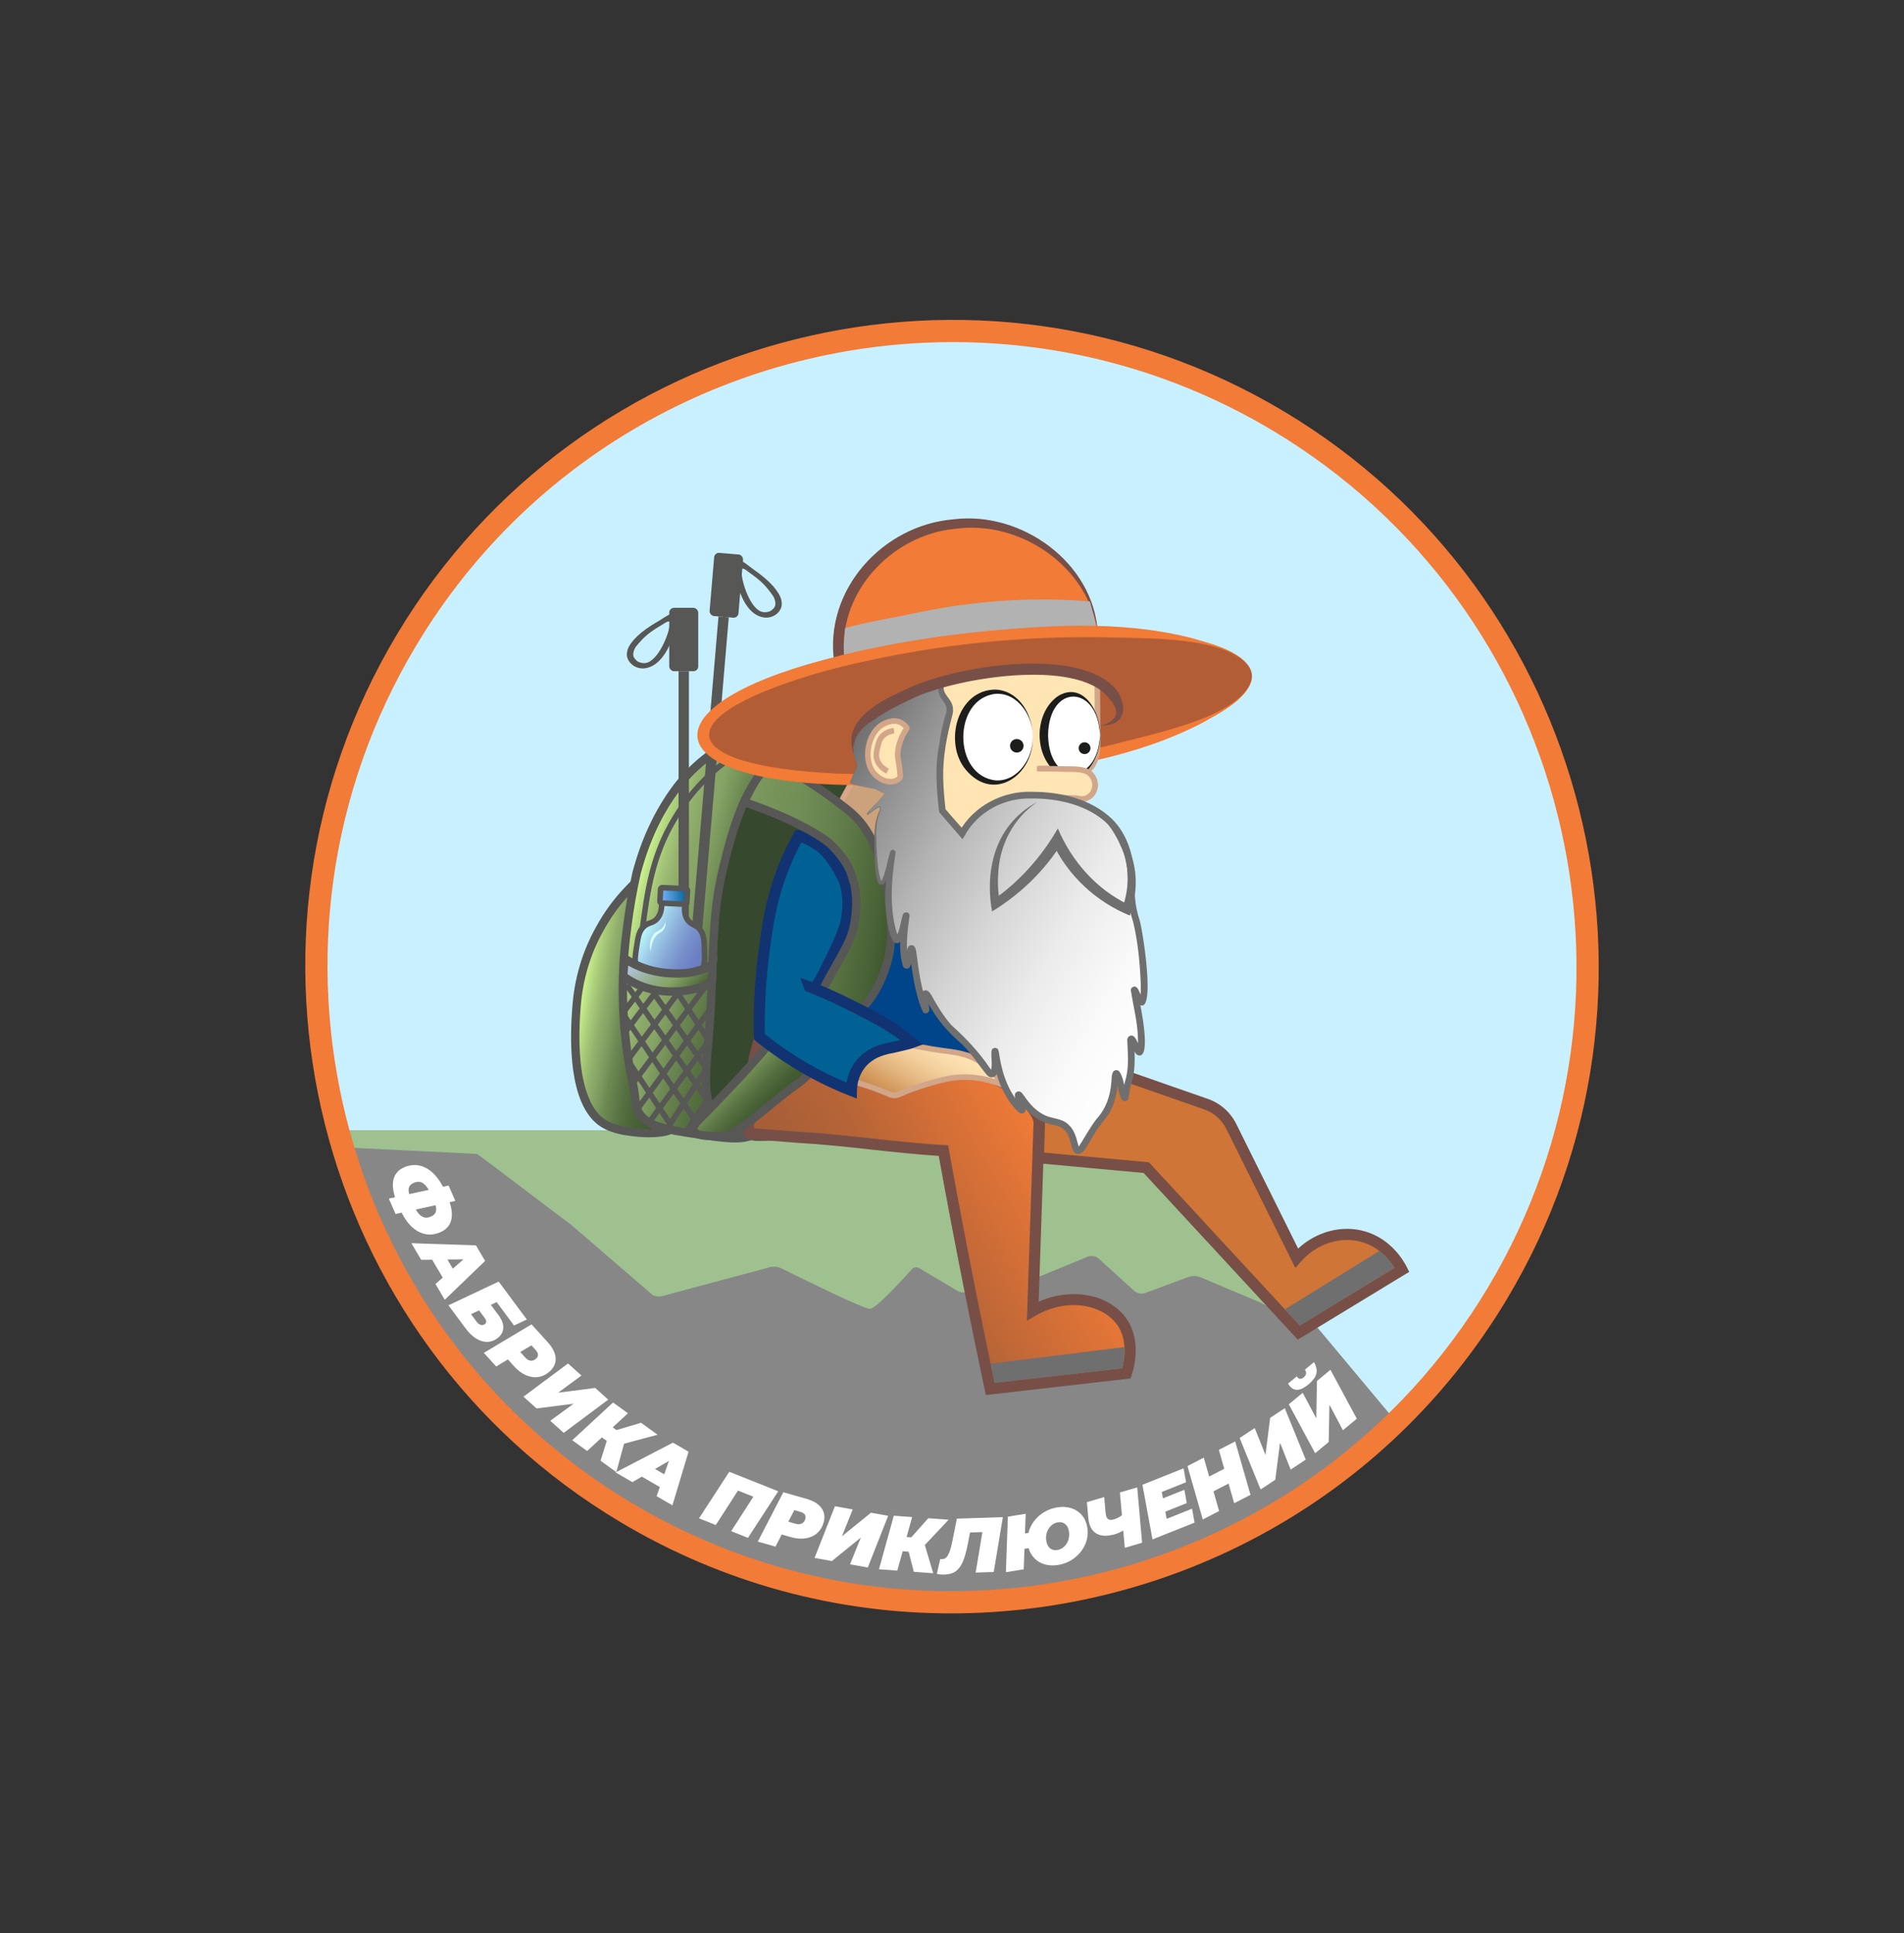 <?xml version="1.0" encoding="UTF-8"?> <svg xmlns="http://www.w3.org/2000/svg" xmlns:xlink="http://www.w3.org/1999/xlink" id="_Слой_1" data-name="Слой 1" viewBox="0 0 342.489 347.745"><rect x="0" y="0" width="342.489" height="347.745" fill="#333333" stroke="none"/><defs><style> .cls-1 { fill: url(#_Безымянный_градиент_7); } .cls-2 { fill: #00448a; } .cls-3 { fill: #fff; } .cls-4 { fill: #006294; } .cls-5 { fill: #b35d37; } .cls-6 { fill: url(#_Безымянный_градиент_9); } .cls-7 { fill: #575756; } .cls-8 { fill: #b2b2b2; } .cls-9 { fill: #36482e; } .cls-10 { fill: url(#_Безымянный_градиент_6); } .cls-11 { fill: #d7ffff; } .cls-12 { fill: #d1a689; } .cls-13 { fill: url(#_Безымянный_градиент_8); } .cls-14 { fill: #774f47; } .cls-15 { fill: #123371; } .cls-16 { fill: #ffe4b4; } .cls-17 { fill: url(#_Безымянный_градиент_277); } .cls-18 { fill: url(#_Безымянный_градиент_10); } .cls-19 { fill: url(#_Безымянный_градиент_122); } .cls-20 { fill: #9b5b57; } .cls-21 { fill: #f17b37; } .cls-22 { fill: url(#_Безымянный_градиент_289); } .cls-23 { fill: #706f6f; } .cls-24 { fill: #878787; } .cls-25 { fill: url(#_Безымянный_градиент_4); } .cls-26 { fill: #cba27b; } .cls-27 { fill: url(#_Безымянный_градиент_111); } .cls-28 { fill: #94b371; opacity: .78; } .cls-29 { fill: #c9f0ff; } .cls-30 { fill: url(#_Безымянный_градиент_3); } .cls-31 { fill: url(#_Безымянный_градиент_11); } .cls-32 { fill: #d8a689; } .cls-33 { fill: #cf7537; } .cls-34 { fill: #1d1d1b; } </style><linearGradient id="_Безымянный_градиент_11" data-name="Безымянный градиент 11" x1="103.7" y1="180.09" x2="125.073" y2="183.858" gradientUnits="userSpaceOnUse"><stop offset="0" stop-color="#d7ff94"></stop><stop offset=".003" stop-color="#d5fd93"></stop><stop offset=".128" stop-color="#aacd7a"></stop><stop offset=".224" stop-color="#90af6b"></stop><stop offset=".278" stop-color="#86a466"></stop><stop offset=".385" stop-color="#6d8953"></stop><stop offset=".51" stop-color="#587242"></stop><stop offset=".646" stop-color="#496237"></stop><stop offset=".797" stop-color="#405930"></stop><stop offset=".996" stop-color="#3e562e"></stop></linearGradient><linearGradient id="_Безымянный_градиент_10" data-name="Безымянный градиент 10" x1="113.434" y1="161.035" x2="150.396" y2="170.939" gradientUnits="userSpaceOnUse"><stop offset="0" stop-color="#d7ff94"></stop><stop offset=".046" stop-color="#bee386"></stop><stop offset=".103" stop-color="#a5c778"></stop><stop offset=".161" stop-color="#94b36e"></stop><stop offset=".219" stop-color="#89a767"></stop><stop offset=".278" stop-color="#86a466"></stop><stop offset=".385" stop-color="#6d8953"></stop><stop offset=".51" stop-color="#587242"></stop><stop offset=".646" stop-color="#496237"></stop><stop offset=".797" stop-color="#405930"></stop><stop offset=".996" stop-color="#3e562e"></stop></linearGradient><linearGradient id="_Безымянный_градиент_9" data-name="Безымянный градиент 9" x1="109.855" y1="171.454" x2="121.107" y2="177.95" gradientTransform="translate(-2.03 .441) rotate(-2.649)" gradientUnits="userSpaceOnUse"><stop offset="0" stop-color="#bfffff"></stop><stop offset=".036" stop-color="#b9f7fb"></stop><stop offset=".256" stop-color="#9dcae6"></stop><stop offset=".469" stop-color="#86a8d6"></stop><stop offset=".669" stop-color="#768fca"></stop><stop offset=".851" stop-color="#6c80c3"></stop><stop offset="1" stop-color="#697bc1"></stop></linearGradient><linearGradient id="_Безымянный_градиент_7" data-name="Безымянный градиент 7" x1="135.814" y1="168.475" x2="141.793" y2="168.475" gradientTransform="translate(-7.651 6.814) rotate(-6.604) scale(.836 .998) skewX(-2.378)" gradientUnits="userSpaceOnUse"><stop offset="0" stop-color="#7fb6ff"></stop><stop offset="1" stop-color="#006294"></stop></linearGradient><linearGradient id="_Безымянный_градиент_6" data-name="Безымянный градиент 6" x1="115.181" y1="169.561" x2="125.196" y2="179.576" gradientUnits="userSpaceOnUse"><stop offset="0" stop-color="#bfccff"></stop><stop offset=".055" stop-color="#b9c7ef"></stop><stop offset=".328" stop-color="#9db4a5"></stop><stop offset=".524" stop-color="#8ca877"></stop><stop offset=".622" stop-color="#86a466"></stop><stop offset=".781" stop-color="#6a8550"></stop><stop offset="1" stop-color="#3e562e"></stop></linearGradient><linearGradient id="_Безымянный_градиент_289" data-name="Безымянный градиент 289" x1="149.144" y1="228.567" x2="189.325" y2="205.369" gradientUnits="userSpaceOnUse"><stop offset="0" stop-color="#a35d37"></stop><stop offset=".349" stop-color="#b56437"></stop><stop offset=".615" stop-color="#cf6d37"></stop><stop offset="1" stop-color="#f17b37"></stop></linearGradient><linearGradient id="_Безымянный_градиент_122" data-name="Безымянный градиент 122" x1="170.767" y1="187.762" x2="163.606" y2="200.167" gradientUnits="userSpaceOnUse"><stop offset="0" stop-color="#ffe4b4"></stop><stop offset=".157" stop-color="#fbdead"></stop><stop offset=".378" stop-color="#f2ce9b"></stop><stop offset=".637" stop-color="#e2b47d"></stop><stop offset=".922" stop-color="#cd9053"></stop><stop offset="1" stop-color="#c78547"></stop></linearGradient><linearGradient id="_Безымянный_градиент_277" data-name="Безымянный градиент 277" x1="127.381" y1="191.025" x2="134.888" y2="198.532" gradientTransform="translate(.104 -.779) scale(1.027 1.011)" gradientUnits="userSpaceOnUse"><stop offset="0" stop-color="#93b270"></stop><stop offset=".291" stop-color="#708c54"></stop><stop offset=".576" stop-color="#546e3f"></stop><stop offset=".82" stop-color="#435c32"></stop><stop offset=".996" stop-color="#3e562e"></stop></linearGradient><linearGradient id="_Безымянный_градиент_4" data-name="Безымянный градиент 4" x1="148.623" y1="173.816" x2="151.818" y2="174.38" gradientUnits="userSpaceOnUse"><stop offset="0" stop-color="#93b270"></stop><stop offset="0" stop-color="#7d9a5f"></stop><stop offset=".996" stop-color="#3e562e"></stop></linearGradient><linearGradient id="_Безымянный_градиент_3" data-name="Безымянный градиент 3" x1="131.653" y1="156.618" x2="161.663" y2="161.91" gradientUnits="userSpaceOnUse"><stop offset="0" stop-color="#93b270"></stop><stop offset="0" stop-color="#7d9a5f"></stop><stop offset=".139" stop-color="#77945b"></stop><stop offset=".335" stop-color="#718e56"></stop><stop offset=".591" stop-color="#627d4a"></stop><stop offset=".878" stop-color="#4a6337"></stop><stop offset=".996" stop-color="#3e562e"></stop></linearGradient><linearGradient id="_Безымянный_градиент_111" data-name="Безымянный градиент 111" x1="178.709" y1="245.754" x2="202.52" y2="245.754" gradientUnits="userSpaceOnUse"><stop offset="0" stop-color="#0096d4"></stop><stop offset=".26" stop-color="#008ed2"></stop><stop offset=".996" stop-color="#004cbf"></stop></linearGradient><linearGradient id="_Безымянный_градиент_8" data-name="Безымянный градиент 8" x1="211.207" y1="182.167" x2="146.395" y2="144.748" gradientUnits="userSpaceOnUse"><stop offset="0" stop-color="#fff"></stop><stop offset=".149" stop-color="#fafafa"></stop><stop offset=".319" stop-color="#ececec"></stop><stop offset=".499" stop-color="#d5d5d5"></stop><stop offset=".687" stop-color="#b6b5b5"></stop><stop offset=".878" stop-color="#8d8d8d"></stop><stop offset="1" stop-color="#706f6f"></stop></linearGradient></defs><g><rect class="cls-34" x="148.779" y="142.264" width="8.195" height="1" transform="translate(-41.308 220.513) rotate(-64.861)"></rect><circle class="cls-29" cx="171.235" cy="174.871" r="114.362"></circle><polygon class="cls-28" points="129.245 203.288 61.541 203.288 64.172 210.938 68.828 222.621 70.607 226.335 95.168 227.494 118.594 235.022 140.566 229.901 156.442 237.296 165.333 229.835 172.842 234.377 185.758 231.873 196.543 227.494 205.149 234.492 215.2 231.32 228.525 235.295 205.538 210.609 162.961 206.212 129.245 203.288"></polygon><path class="cls-24" d="M119.055,233.143l19.372-5.189c.728-.195,1.494-.12,2.173,.216,3.517,1.741,14.775,7.271,15.87,7.271,1.065,0,5.847-5.238,7.534-7.123,.349-.39,.909-.477,1.353-.213l6.893,4.102c.396,.236,.859,.319,1.308,.234l11.848-2.223c.126-.024,.249-.06,.368-.109l9.847-4.043c.695-.285,1.485-.144,2.048,.367l6.343,5.75c.544,.493,1.301,.643,1.981,.391l7.723-2.857c.74-.274,1.551-.256,2.28,.051l10.459,4.409c.106,.045,2.134,1.018,2.071,1.117l7.568,2.442,14.747,17.651c-.265,.421-28.934,22.352-29.402,22.478-1.204,.324-28.039,8.617-29.808,9.014-5.359,1.203-13.838,2.682-24.291,2.682-4.962-0-15.453-1.7-28.36-5.076-4.641-1.214-9.484-3.551-18.008-8.01-2.986-1.562-6.137-1.664-9.602-3.864-6.526-4.144-10.898-9.85-18.069-16.535-1.116-1.04-5.984-5.625-11.499-12.664-5.83-7.44-18.57-34.481-21.297-39.849l2.114,2.856,23.16,1.139c.198,0,16.756,12.671,16.945,12.733l14.749,12.72c.074,.024,.149,.044,.225,.059l.515,.101c.279,.055,.567,.045,.842-.029Z"></path><g><path class="cls-31" d="M113.118,159.949c-1.478,1.527-3.415,3.828-5.165,6.998-.809,1.464-3.584,6.337-4.217,13.74-.628,7.348-.416,16.887,3.938,20.738,2.121,1.875,5.374,2.092,6.421,2.228,2.3,.3,5.447,.214,6.648-.509,5.504-3.316-4.906-35.094-7.625-43.195Z"></path><path class="cls-7" d="M116.723,204.564c-1,0-1.969-.069-2.724-.168l-.317-.038c-1.315-.152-4.394-.507-6.503-2.372-4.623-4.087-4.829-13.874-4.188-21.364,.632-7.395,3.355-12.317,4.25-13.935l.058-.104c1.45-2.626,3.227-5.034,5.282-7.157l.857-.886,.393,1.168c6.175,18.393,12.455,40.971,7.302,44.076-.967,.582-2.729,.778-4.408,.778Zm-3.916-43.18c-1.607,1.796-3.015,3.785-4.197,5.924l-.059,.105c-.856,1.548-3.463,6.26-4.068,13.336-.864,10.103,.446,17.245,3.688,20.112,1.756,1.553,4.507,1.87,5.682,2.006l.339,.041c2.447,.32,5.269,.133,6.165-.408,3.156-1.902,.263-17.614-7.55-41.117Z"></path></g><g><path class="cls-18" d="M146.823,129.69c-2.807-.048-7.93,.241-13.587,2.855-1.546,.714-7.524,3.523-11.981,9.769-2.152,3.016-4.821,7.536-6.732,14.656-.541,2.401-1.165,5.578-1.65,9.337-.378,2.927-.928,7.327-.825,13.13,.131,7.353,1.241,13.011,1.815,15.611,.548,2.481,.213,4.208,1.485,5.69,1.107,1.29,2.719,2.168,8.101,2.98,5.749,.868,8.623,1.302,10.717,.846,8.529-1.857,6.604-16.961,17.588-43.687,3.441-8.371,6.671-14.29,4.22-21.078-1.843-5.103-6.023-8.277-9.152-10.108Z"></path><path class="cls-7" d="M132.218,205.497c-2.007,0-4.694-.405-8.874-1.036-5.592-.845-7.324-1.789-8.565-3.235-1.005-1.17-1.15-2.426-1.319-3.879-.078-.669-.158-1.362-.329-2.137-1.104-4.995-1.738-10.444-1.833-15.759-.106-5.979,.481-10.524,.832-13.24,.406-3.146,.965-6.311,1.662-9.405,1.543-5.75,3.782-10.624,6.854-14.927,3.025-4.239,7.27-7.702,12.277-10.015,4.314-1.993,9.133-3.002,13.914-2.924l.196,.003,.17,.099c4.785,2.8,7.974,6.333,9.479,10.501,2.256,6.248-.069,11.746-3.012,18.706-.397,.939-.807,1.908-1.22,2.913-4.572,11.124-6.851,20.041-8.682,27.206-2.51,9.822-4.025,15.75-9.441,16.93-.63,.137-1.317,.2-2.108,.2Zm14.084-75.062c-4.395,0-8.793,.961-12.751,2.79-4.771,2.204-8.811,5.498-11.685,9.524-1.892,2.651-4.636,7.029-6.618,14.415-.679,3.02-1.23,6.139-1.63,9.239-.345,2.675-.923,7.151-.819,13.021,.093,5.216,.714,10.562,1.798,15.461,.188,.85,.276,1.614,.354,2.288,.152,1.308,.261,2.253,.967,3.076,.982,1.144,2.548,1.958,7.644,2.727,5.653,.854,8.486,1.282,10.446,.854,4.511-.982,5.859-6.258,8.307-15.835,1.745-6.83,4.135-16.184,8.747-27.404,.415-1.009,.827-1.983,1.226-2.927,2.926-6.918,5.039-11.916,2.982-17.611-1.365-3.781-4.277-7.016-8.656-9.616-.104-.001-.208-.001-.311-.001Z"></path></g><g><path class="cls-9" d="M160.555,134.223c-1.725-.498-4.398-.122-9.746,.631-6.058,.853-9.413,1.325-12.284,3.164-1.462,.936-4.606,3.386-7.631,14.89-2.331,8.864-2.376,11.208-2.978,26.801-.435,11.271-2.523,18.214,1.489,21.913,1.571,1.448,3.805,2.247,3.909,2.283,3.892,1.359,7.425,.05,10.05-.744,8.836-2.672,11.942-1.23,15.448-2.606,16.197-6.354,14.761-62.57,1.743-66.331Z"></path><path class="cls-7" d="M136.84,205.242c-1.205,0-2.471-.174-3.773-.629-.102-.036-2.479-.88-4.17-2.439-3.249-2.995-2.855-7.637-2.26-14.665,.196-2.317,.419-4.944,.53-7.829l.039-1.015c.562-14.575,.663-17.201,2.963-25.948,2.901-11.033,5.928-14.033,7.952-15.33,3.008-1.927,6.409-2.406,12.583-3.275,5.447-.766,8.18-1.15,10.059-.609h0c6.896,1.992,9.979,16.439,10.523,28.206,.762,16.441-2.731,35.829-12.2,39.544-1.598,.626-3.073,.707-4.94,.809-2.477,.135-5.559,.303-10.564,1.816l-.627,.192c-1.687,.522-3.786,1.171-6.114,1.171Zm21.762-70.496c-1.642,0-4.027,.336-7.688,.852-5.965,.839-9.251,1.302-11.983,3.052-1.044,.669-4.223,2.706-7.31,14.449-2.258,8.588-2.346,10.857-2.915,25.624l-.039,1.015c-.113,2.919-.337,5.564-.535,7.898-.558,6.586-.927,10.938,1.782,13.435,1.466,1.351,3.627,2.119,3.648,2.126,3.355,1.171,6.457,.211,8.95-.56l.635-.195c5.179-1.566,8.496-1.747,10.917-1.878,1.8-.098,3.101-.169,4.474-.708,8.391-3.292,12.011-21.647,11.25-38.078-.677-14.614-4.471-25.398-9.441-26.834-.472-.137-1.041-.199-1.745-.199Z"></path></g><path class="cls-7" d="M115.392,176.053l-1-.018c.054-2.992,.28-6.018,.674-8.993,.903-6.825,1.75-13.229,5.859-20.073,3.307-5.508,7.254-8.828,8.797-10,3.644-2.769,6.991-4.142,8.661-4.714,1.819-.623,3.712-1.069,5.626-1.327l.134,.991c-1.85,.25-3.679,.681-5.436,1.282-1.299,.445-4.716,1.781-8.38,4.564-1.498,1.137-5.328,4.359-8.545,9.718-4.002,6.666-4.836,12.971-5.719,19.645-.395,2.982-.619,5.97-.671,8.923Z"></path><g><rect class="cls-7" x="122.061" y="120.731" width="1.856" height="53.974"></rect><rect class="cls-7" x="120.383" y="109.332" width="5.212" height="11.4" rx=".857" ry=".857"></rect><path class="cls-7" d="M115.978,120.209c-.906,.103-1.777-.177-2.424-.789-.573-.542-.866-1.27-.784-1.947,.116-.964,.562-1.627,1.347-2.512,.663-.749,1.807-1.675,3.059-2.475l1.404-.848c2.095-1.345,2.488-1.651,3.351-.756h0c.269,.279,.109,.533-.392,2.182-.451,1.484-1.886,6.428-5.288,7.103-.091,.018-.183,.032-.273,.043Zm4.479-8.105c.121-.694-.79-.099-1.404,.295l-1.204,.738c-1.118,.716-2.008,1.513-2.571,2.148-.743,.839-1.155,1.17-1.346,2.116-.16,.79,.338,1.166,.539,1.389,.327,.361,1.28,.655,2.021,.38,2.245-.833,4.103-5.839,3.963-7.066Z"></path></g><g><g><line class="cls-7" x1="124.753" y1="174.627" x2="130.165" y2="110.955"></line><rect class="cls-7" x="95.509" y="141.863" width="63.901" height="1.856" transform="translate(-25.614 257.698) rotate(-85.141)"></rect></g><rect class="cls-7" x="128.042" y="99.576" width="5.212" height="11.4" rx=".857" ry=".857" transform="translate(251.91 221.24) rotate(-175.141)"></rect><path class="cls-7" d="M136.927,110.963c-3.333-.96-4.344-6.009-4.668-7.525-.359-1.685-.497-1.952-.205-2.207h0c.936-.819,1.302-.481,3.275,1.037l1.327,.964c1.18,.904,2.241,1.923,2.838,2.726,.706,.948,1.095,1.646,1.129,2.617,.025,.682-.328,1.382-.946,1.874-.696,.555-1.588,.761-2.482,.581-.089-.018-.179-.04-.269-.066Zm-.157-1.013c.716,.337,1.69,.125,2.046-.207,.219-.205,.747-.537,.655-1.339-.11-.958-.492-1.324-1.162-2.222-.507-.681-1.326-1.551-2.379-2.358l-1.137-.837c-.578-.445-1.436-1.115-1.374-.413-.243,1.211,1.184,6.357,3.35,7.377Z"></path></g><g><path class="cls-6" d="M123.226,162.442c-.153,.925-.184,2.147,.513,3.091,.687,.929,1.435,.716,2.191,1.682,.732,.935,.753,2.057,.785,3.79,.029,1.587,.054,2.38-.248,2.96-1.588,3.055-10.864,2.539-12.088-.612-.232-.596-.114-1.387,.12-2.968,.262-1.769,.422-2.843,1.247-3.664,.87-.865,1.586-.561,2.383-1.398,.809-.851,.929-2.067,.891-3.004,1.402,.041,2.803,.082,4.205,.123Z"></path><path class="cls-7" d="M120.974,176.505c-.251,0-.498-.007-.737-.02-2.44-.133-5.56-.985-6.323-2.949-.28-.719-.156-1.556,.091-3.223,.269-1.812,.447-3.008,1.39-3.945,.515-.513,.989-.68,1.406-.827,.364-.128,.651-.23,.966-.562,.547-.575,.801-1.463,.754-2.639l-.021-.536,5.312,.155-.093,.565c-.192,1.161-.05,2.073,.422,2.712,.271,.368,.544,.504,.89,.676,.396,.198,.845,.422,1.293,.995,.835,1.068,.859,2.335,.891,4.089l.002,.14c.03,1.588,.044,2.385-.306,3.06-.894,1.719-3.608,2.309-5.938,2.309Zm-1.45-13.67c-.039,1.202-.384,2.153-1.032,2.834-.48,.505-.947,.67-1.358,.815-.364,.128-.678,.239-1.034,.593-.708,.704-.849,1.655-1.105,3.381-.214,1.447-.332,2.243-.149,2.715,.472,1.213,2.711,2.165,5.446,2.313,2.759,.152,5.119-.57,5.733-1.751,.234-.45,.22-1.206,.194-2.58l-.003-.14c-.031-1.676-.049-2.688-.678-3.492-.309-.395-.607-.543-.953-.716-.391-.195-.833-.416-1.248-.977-.553-.749-.779-1.724-.676-2.904l-3.137-.092Z"></path></g><g><rect class="cls-1" x="118.768" y="159.765" width="4.839" height="2.784" rx=".32" ry=".32" transform="translate(8.223 -5.867) rotate(2.871)"></rect><path class="cls-7" d="M123.231,163.152c-.014,0-.027-0-.041-.001l-4.193-.21c-.453-.024-.802-.41-.778-.862l.107-2.139c.023-.453,.42-.794,.86-.778l4.194,.21c.219,.011,.421,.107,.568,.27,.146,.163,.221,.373,.21,.592l-.107,2.139c-.023,.438-.387,.779-.819,.779Zm.008-1h0Zm-4.013-.201l3.834,.192,.089-1.781-3.834-.192-.089,1.782Z"></path></g><g><path class="cls-10" d="M128.053,176.719c-1.323,.676-2.53,1.034-3.4,1.235-.828,.191-5.29,1.147-9.79-.779-1.265-.541-2.184-1.16-2.763-1.601,.083-1.06,.165-2.121,.248-3.181,.636,.436,1.593,1.014,2.867,1.524,.76,.304,2.944,1.107,5.923,1.173,1.074,.024,2.423,.052,4.07-.385,1.545-.41,2.293-.814,2.954-1.257-.155,1.166,.046,2.105-.109,3.271Z"></path><path class="cls-7" d="M120.917,179.105c-1.847,0-4.098-.277-6.349-1.24-1.054-.451-2.037-1.021-2.922-1.693l-.326-.248,.381-4.883,1.071,.734c.832,.57,1.748,1.057,2.722,1.446,.983,.393,3.025,1.062,5.661,1.12,1.029,.023,2.311,.052,3.861-.36,1.389-.369,2.073-.715,2.728-1.155l1.381-.928-.219,1.649c-.07,.526-.06,1.009-.048,1.521,.012,.546,.024,1.11-.061,1.751l-.052,.39-.351,.179c-1.124,.574-2.325,1.01-3.573,1.297-.633,.146-2.068,.42-3.904,.42Zm-8.036-3.888c.7,.496,1.465,.922,2.277,1.27,4.07,1.742,8.168,1.005,9.327,.737,.994-.229,1.956-.562,2.864-.992,.025-.381,.018-.748,.009-1.131-.002-.112-.005-.225-.007-.339-.511,.232-1.13,.451-1.95,.669-1.756,.466-3.215,.433-4.279,.41-2.128-.047-4.325-.483-6.185-1.227-.672-.269-1.321-.58-1.937-.93l-.12,1.533Z"></path></g><rect class="cls-7" x="119.466" y="174.86" width="1" height="25.275" transform="translate(-85.802 102.604) rotate(-34.968)"></rect><rect class="cls-7" x="121.778" y="177.377" width="1" height="15.857" transform="translate(-84.325 104.033) rotate(-35.107)"></rect><rect class="cls-7" x="123.948" y="177.536" width="1" height="9.907" transform="translate(-79.48 97.619) rotate(-33.112)"></rect><rect class="cls-7" x="118.999" y="180.243" width="1" height="26.225" transform="translate(-87.749 100.004) rotate(-34.034)"></rect><rect class="cls-7" x="116.324" y="189.498" width="1" height="14.161" transform="translate(-89.285 97.534) rotate(-33.611)"></rect><rect class="cls-7" x="109.437" y="185.739" width="21.755" height="1" transform="translate(-100.868 170.791) rotate(-53.141)"></rect><rect class="cls-7" x="109.898" y="184.164" width="15.049" height="1" transform="translate(-100.752 167.676) rotate(-53.097)"></rect><rect class="cls-7" x="110.947" y="181.222" width="9.01" height="1" transform="translate(-99.078 163.583) rotate(-52.738)"></rect><rect class="cls-7" x="110.518" y="179.316" width="6.721" height="1" transform="translate(-98.181 161.579) rotate(-52.738)"></rect><rect class="cls-7" x="122.052" y="199.939" width="6.856" height="1" transform="translate(-110.889 193.341) rotate(-56.232)"></rect><rect class="cls-7" x="110.313" y="189.895" width="21.934" height="1" transform="translate(-104.054 176.833) rotate(-54.059)"></rect><rect class="cls-7" x="113.246" y="194.067" width="17.773" height="1" transform="translate(-107.001 178.127) rotate(-53.779)"></rect><rect class="cls-7" x="117.032" y="197.645" width="12.336" height="1" transform="translate(-110.03 191.564) rotate(-56.512)"></rect><path class="cls-11" d="M119.741,165.768c.043,.535-.096,1.116-.483,1.567-.358,.433-.894,.545-1.228,.965-.642,.76-.878,1.837-.998,2.831-.268-1.068-.102-2.287,.625-3.164,.347-.428,.932-.585,1.328-.9,.364-.311,.595-.788,.756-1.299h0Z"></path><g><rect class="cls-2" x="149.447" y="153.905" width="28.104" height="37.147"></rect><path class="cls-20" d="M178.051,191.552h-29.104v-38.147h29.104v38.147Zm-28.104-1h27.104v-36.147h-27.104v36.147Z"></path></g><g><path class="cls-22" d="M143.752,204.58c8.42,.468,17.528,1.915,25.948,2.382,1.479,8.189,3.05,16.483,4.72,24.878,1.207,6.065,2.441,12.062,3.7,17.989,8.165-.936,16.33-1.871,24.495-2.807,.246-.728,1.766-5.463-.765-9.186-2.858-4.202-9.87-5.63-16.075-2.041,.383-11.397,.765-22.794,1.148-34.192-.149-.389-.298-.779-.447-1.168-1.01-1.551-3.321-4.586-7.399-6.296-18.318-7.68,15.278-1.401-6.473-1.243-2.232,.016-4.277-2.191-8.8-.939-1.901,.526-3.262,1.105-3.444,1.006-10.493-5.768-9.712,2.579-23.767-6.479-.249,2.243-1.246,3.221-1.18,7.451,.074,4.722-1.301,8.502-.511,9.964l8.85,.68Z"></path><path class="cls-14" d="M177.331,250.927l-.189-.89c-1.272-5.994-2.519-12.05-3.701-18.001-1.587-7.971-3.128-16.083-4.584-24.121-4-.25-8.184-.707-12.238-1.149-4.296-.469-8.738-.954-12.921-1.187l-.021-.001-9.394-.721-.259-.48c-.581-1.076-.366-2.628-.068-4.776,.23-1.662,.492-3.545,.458-5.647-.045-2.867,.376-4.328,.748-5.617,.192-.667,.358-1.243,.438-1.96l.178-1.605,1.357,.875c7.486,4.824,10.538,4.523,13.49,4.234,2.535-.25,5.155-.505,9.926,2.05,.201-.059,.501-.159,.776-.25,.589-.195,1.345-.445,2.21-.685,3.26-.903,5.441-.144,7.035,.411,.765,.266,1.41,.493,2.026,.492,.087-0,.174-.001,.259-.002-.511-.539-.574-.997-.431-1.466,.127-.42,.515-1.696,5.085-.794,3.426,.676,3.785,1.606,3.716,2.341-.051,.539-.258,1.015-1.493,1.358,3.825,1.685,6.229,4.482,7.581,6.557l.096,.188,.52,1.357-1.098,32.703c5.94-2.629,12.777-1.374,15.846,3.136,2.653,3.903,1.35,8.692,.886,10.067l-.202,.603-26.03,2.982Zm-33.513-47.345c4.233,.236,8.698,.724,13.016,1.195,4.296,.469,8.738,.954,12.921,1.187l.788,.044,.141,.777c1.494,8.28,3.082,16.645,4.717,24.861,1.123,5.648,2.303,11.392,3.509,17.087l22.938-2.628c.403-1.497,1.031-4.975-.825-7.705-2.41-3.544-8.737-5.215-14.747-1.738l-1.561,.903,1.202-35.792-.337-.878c-1.24-1.878-3.431-4.382-6.891-5.832-1.104-.463-2.027-.876-2.798-1.251-.924,.047-2.008,.076-3.281,.085-.948-.005-1.796-.289-2.697-.603-1.493-.52-3.186-1.108-5.843-.372-.829,.229-1.552,.469-2.116,.656-1.193,.395-1.594,.526-2.077,.263-4.414-2.426-6.566-2.216-9.059-1.971-3.116,.306-6.334,.623-13.52-3.761-.07,.268-.144,.525-.217,.779-.349,1.211-.71,2.463-.669,5.032,.035,2.256-.249,4.306-.478,5.953-.162,1.171-.329,2.374-.266,3.083l8.149,.625Zm31.696-12.223c.223,.126,.485,.267,.796,.424,.481-.03,.893-.065,1.241-.101-.665-.146-1.4-.264-2.037-.324Z"></path></g><g><path class="cls-33" d="M186.796,208.238c.07-2.483,.139-4.966,.209-7.45,1.876-1.872,5.73-5.149,11.473-6.375,1.895-.404,3.628-.507,5.103-.47,4.046,1.434,8.951,3.119,13.335,4.651,1.997,.698,3.638,2.148,4.578,4.043,3.914,7.884,7.828,15.769,11.742,23.653,3.117-3.563,7.839-5.065,12.056-3.827,4.498,1.32,6.523,5.199,6.889,5.932-6.188,3.764-12.375,7.527-18.563,11.291l-27.43-29.662-19.392-1.786Z"></path><path class="cls-14" d="M233.44,240.966l-27.725-29.981-19.944-1.837,.246-8.786,.282-.282c2.378-2.374,6.386-5.453,11.969-6.645,1.74-.372,3.538-.538,5.337-.492l.31,.057c2.527,.896,5.389,1.889,8.25,2.882,1.718,.597,3.437,1.193,5.081,1.768,2.254,.788,4.081,2.401,5.144,4.542l11.115,22.389c3.332-3.087,7.924-4.296,12.069-3.078,4.657,1.367,6.92,5.278,7.502,6.445l.411,.823-20.047,12.194Zm-45.617-33.638l18.84,1.735,27.135,29.344,17.04-10.365c-.854-1.38-2.698-3.701-5.827-4.62-3.839-1.126-8.163,.258-11.021,3.526l-.984,1.125-12.406-24.992c-.829-1.67-2.254-2.929-4.013-3.544-1.644-.574-3.36-1.17-5.077-1.766-2.808-.975-5.617-1.95-8.11-2.833-1.592-.036-3.178,.124-4.712,.452-4.894,1.044-8.477,3.688-10.692,5.828l-.171,6.109Z"></path></g><g><path class="cls-19" d="M153.693,194.259c.156,.546,.901,.513,3.585,1.488,1.056,.384,1.978,.766,2.741,1.103,.541,.24,1.135,.246,1.677,.007,1.274-.561,2.931-1.215,4.899-1.803,2.404-.719,4.242-1.268,6.637-1.308,1.564-.026,4.098,.152,7.139,1.417-.746-1.196-2.17-3.113-4.525-4.47-1.749-1.008-3.374-1.341-5.732-1.635-4.696-.587-7.918-1.609-9.504-1.252-4.389,.99-7.31,5.082-6.917,6.452Z"></path><path class="cls-12" d="M160.869,197.534c-.355,0-.712-.075-1.053-.226-.884-.392-1.795-.758-2.709-1.091-.922-.335-1.613-.55-2.128-.71-1.092-.339-1.59-.494-1.766-1.11h0c-.206-.719,.203-1.633,.582-2.273,1.04-1.753,3.419-4.064,6.706-4.805,1.056-.241,2.639,.053,4.827,.458,1.408,.26,3.002,.555,4.849,.786,2.462,.308,4.134,.67,5.92,1.698,1.869,1.076,3.45,2.637,4.699,4.639l.829,1.328-1.445-.602c-2.294-.955-4.637-1.427-6.938-1.379-2.325,.039-4.075,.562-6.497,1.286-1.646,.492-3.275,1.091-4.847,1.783-.331,.146-.679,.218-1.028,.218Zm-6.695-3.412c.028,.097,.55,.259,1.102,.431,.526,.164,1.231,.383,2.173,.725,.935,.34,1.868,.715,2.772,1.116,.413,.183,.865,.185,1.272,.007,1.61-.709,3.278-1.323,4.958-1.825,2.41-.72,4.309-1.288,6.771-1.329,1.96-.033,3.891,.267,5.819,.893-.987-1.251-2.142-2.262-3.446-3.013-1.647-.949-3.159-1.274-5.544-1.572-1.875-.234-3.485-.532-4.906-.794-1.993-.368-3.57-.659-4.426-.466-2.785,.628-5.053,2.632-6.065,4.339-.452,.762-.542,1.277-.481,1.488Z"></path></g><g><path class="cls-17" d="M147.38,191.262c-1.018,.857-2.251,2.546-4.118,3.818-4.112,2.802-10.612,9.247-13.499,9.345-.608-.204-7.636,.524-4.058-2.977,1.42-1.43,11.632-11.833,13.349-14.739,.375-.635-.987-1.722-.351-2,2.719,1.827,5.958,4.727,8.677,6.553Z"></path><path class="cls-7" d="M129.653,205.179l-.129-.043c-.08-.008-.351-.007-.696-.012-2.22-.033-4.256-.171-4.778-1.478-.467-1.172,.735-2.348,1.13-2.735,2.916-2.935,11.535-11.839,13.179-14.502-.037-.116-.149-.318-.22-.446-.221-.397-.47-.847-.304-1.339,.09-.268,.292-.482,.568-.603l.377-.165,.342,.229c1.384,.93,2.91,2.141,4.386,3.312,1.453,1.153,2.956,2.345,4.291,3.242l.826,.555-.762,.641c-.332,.28-.703,.671-1.133,1.125-.793,.836-1.78,1.877-3.045,2.739-1.341,.914-2.935,2.218-4.622,3.598-3.648,2.984-7.094,5.803-9.274,5.877l-.135,.005Zm10.219-18.712c-0,.205-.049,.415-.172,.623-1.893,3.204-13.348,14.771-13.463,14.887-.816,.798-.793,1.116-.792,1.119,.095,.176,.667,.488,3.406,.529,.492,.007,.771,.013,.971,.046,1.711-.15,5.354-3.131,8.292-5.534,1.714-1.402,3.333-2.726,4.728-3.676,1.132-.771,2.019-1.707,2.801-2.532,.194-.205,.376-.397,.553-.577-1.169-.836-2.411-1.821-3.619-2.779-.899-.713-1.817-1.442-2.703-2.106Z"></path></g><g><path class="cls-4" d="M146.312,177.763c1.068-1.052,1.068-1.152,2.187-3.371,1.817-3.605,3.52-7.205,3.809-9.17,.57-3.878-.134-6.215-.681-7.319-.695-1.402-3.056-5.489-5.106-6.383-.778-.339-2.353-1.151-2.846-1.203-.609,1.093-1.447,2.693-2.296,4.689-2.55,5.989-3.248,10.941-3.923,15.979-.531,3.964-.993,9.235-.861,15.501,3.617,2.928,8.055,5.881,13.396,8.325,1.068,.489,2.122,.934,3.158,1.34,.027-1.021,.246-2.891,1.531-4.593,1.817-2.405,4.583-2.911,5.932-3.158,1.775-.324,3.272-.771,4.21-.603"></path><path class="cls-15" d="M154.108,197.601l-1.326-.52c-1.08-.423-2.159-.881-3.208-1.362-4.824-2.207-9.403-5.052-13.609-8.457l-.361-.292-.01-.464c-.11-5.253,.182-10.521,.87-15.655,.628-4.688,1.34-10.002,3.995-16.238,.695-1.633,1.483-3.242,2.343-4.784l.322-.578,.658,.07c.487,.052,1.219,.384,2.367,.924,.291,.137,.562,.265,.772,.357,2.78,1.211,5.489,6.625,5.603,6.855,.558,1.125,1.4,3.649,.774,7.909-.315,2.142-2.063,5.82-3.905,9.475l-.263,.522c-.884,1.763-1.021,2.034-2.116,3.112l-1.278-1.299c.662-.95,.767-1.038,1.607-2.71l.264-.525c1.583-3.142,3.437-6.989,3.712-8.865,.566-3.86-.222-5.992-.588-6.73-1.024-2.066-2.502-4.373-3.902-5.329-.203-.138-1.222-.815-1.533-.961-.305-.144-.765-.36-1.146-.524-.672,1.256-1.293,2.552-1.852,3.865-2.548,5.987-3.211,10.935-3.852,15.721-.654,4.881-.943,9.885-.861,14.882,3.976,3.17,8.287,5.828,12.821,7.902,.618,.282,1.246,.557,1.878,.821,.198-1.163,.647-2.512,1.596-3.768,2.051-2.716,5.089-3.271,6.55-3.538,.463-.085,.907-.178,1.327-.266,1.266-.266,1.851-.616,2.732-.459l1.473,1.185c-.943,.296-1.729,.72-2.747,.933-.436,.092-1.943,.486-2.424,.574-1.305,.238-3.732,.682-5.314,2.776-1.047,1.386-1.301,2.95-1.33,4.017l-.038,1.424Z"></path></g><g><path class="cls-25" d="M152.624,169.813c-.451,.83-.789,1.418-.93,1.665-.772,1.355-1.158,2.033-1.265,2.387l-2.612,4.519"></path><path class="cls-7" d="M148.467,178.759l-1.299-.751,2.573-4.451c.151-.431,.508-1.058,1.295-2.44,.199-.348,.516-.902,.928-1.662l1.318,.716c-.42,.773-.743,1.337-.902,1.616-.71,1.247-1.152,2.022-1.233,2.294l-.069,.16-2.611,4.519Z"></path></g><g><polygon class="cls-26" points="153.403 140.328 150.696 145.307 158.818 153.392 161.456 142.764 153.403 140.328"></polygon><path class="cls-32" d="M159.09,154.369l-9.013-8.972,3.081-5.666,8.897,2.691-2.965,11.947Zm-7.776-9.152l7.231,7.198,2.311-9.311-7.208-2.18-2.334,4.293Z"></path></g><g><path class="cls-30" d="M147.818,178.383c.76,.27,2.448,.899,3.757,1.667,.65,.381,1.303,.807,1.303,.807,.678,.518,.852,.851,1.257,.841,1.747-.041,5.381-6.04,6.002-11.274,.657-5.534-.211-9.663-1.586-14.607-.887-3.191-2.286-6.964-5.532-9.702-3.532-2.979-11.321-8.378-13.435-8.362l.821-.722c-3.014,0-4.925,3.959-6.578,7.257,7.486,2.414,13.72,5.849,15.571,7.571,.576,.536,2.664,2.644,3.586,4.927,.087,.214,.685,2.202,.685,2.202,0,0,.453,1.757,.34,4.064-.298,6.113-1.795,6.911-6.191,15.331Z"></path><path class="cls-7" d="M154.118,182.449c-.549,0-.887-.3-1.213-.591-.127-.113-.28-.25-.48-.403h0c-.004,0-.618-.399-1.229-.757-1.134-.666-2.6-1.241-3.629-1.607l-.813-.289,.399-.765c1.104-2.113,2.038-3.772,2.789-5.104,2.258-4.007,3.104-5.507,3.318-9.916,.105-2.154-.313-3.824-.318-3.841-.274-.909-.6-1.966-.655-2.11-.762-1.886-2.496-3.814-3.4-4.655-1.642-1.528-7.637-4.939-15.29-7.407l-.833-.269,.508-1.012c1.746-3.487,3.726-7.439,7.133-7.439h1.989l-1.26,1.108c3.507,1.388,9.995,6.151,12.368,8.153,3.438,2.899,4.89,6.907,5.771,10.074,1.295,4.656,2.31,8.99,1.608,14.896-.629,5.297-4.339,11.878-6.729,11.936h-.035Zm-5.238-4.473c.975,.374,2.122,.868,3.075,1.427,.665,.39,1.333,.826,1.333,.826,.283,.214,.464,.375,.614,.508,.101,.09,.227,.202,.272,.225,1.01-.038,4.591-5.338,5.219-10.625,.668-5.635-.313-9.817-1.564-14.317-.823-2.96-2.169-6.696-5.293-9.33-4.155-3.504-11.303-8.185-12.939-8.185h-.006l-1.098,.008c-1.406,1.095-2.558,3.256-3.604,5.335,6.885,2.317,12.982,5.564,15.021,7.463,.274,.255,2.71,2.568,3.771,5.195,.09,.222,.524,1.659,.708,2.266,.028,.105,.488,1.924,.371,4.317-.232,4.763-1.191,6.466-3.509,10.579-.654,1.16-1.448,2.569-2.37,4.308Z"></path></g><g><line class="cls-27" x1="178.709" y1="247.222" x2="202.52" y2="244.286"></line><path class="cls-23" d="M178.898,248.757l-.704-3.486,24.081-2.97v.199c0,1.207-.125,2.412-.372,3.594l-.006,.027-23,2.636Z"></path></g><path class="cls-23" d="M233.826,238.453l-2.719-2.931,17.018-10.507,.727,.592c.494,.456,1.02,1.043,1.421,1.583l.568,.847-17.014,10.415Z"></path><g><path class="cls-4" d="M164.414,187.733c-.978-.781-2.408-1.864-4.213-3.023-2.061-1.324-3.65-2.124-6.83-3.726-2.925-1.473-4.762-2.266-5.553-2.601-1.053-.446-1.951-.8-2.617-1.054"></path><path class="cls-15" d="M163.789,188.514c-1.32-1.054-2.709-2.051-4.128-2.962-2.017-1.295-3.594-2.089-6.736-3.672-2.054-1.034-3.902-1.9-5.497-2.575-1.04-.44-1.927-.79-2.584-1.041l-.941-2.402c.674,.258,3.239,1.15,4.305,1.602,1.635,.692,3.524,1.577,5.613,2.629,3.208,1.616,4.817,2.426,6.921,3.778,1.477,.948,3.847,2.91,5.22,4.008l-2.172,.637Z"></path></g><g><path class="cls-21" d="M197.478,113.83c-1.265-11.262-11.442-19.927-23.65-19.708-12.917,.232-23.21,10.32-22.991,22.532,.014,.795,.075,1.579,.175,2.351,6.661-1.731,14.383-3.166,22.671-4.109,8.604-.979,16.731-1.304,23.795-1.065Z"></path><path class="cls-14" d="M197.478,113.83c-1.681-11.964-14.02-20.373-25.73-18.707-11.612,1.135-21.458,11.904-19.783,23.758-0-0-1.195-.806-1.195-.806,15.249-3.731,31.048-5.286,46.708-4.244h0Zm0,0c-15.562,.218-31.17,2.208-46.224,6.105,0,0-1.053,.279-1.053,.279l-.142-1.085c-1.901-13.009,8.733-24.702,21.509-25.722,12.284-1.502,25.16,7.847,25.91,20.423h0Z"></path></g><path class="cls-8" d="M152.017,112.967c4.175-1.143,8.395-1.792,13.376-2.842,11.831-2.495,22.36-2.605,30.643-1.953,.249,.831,.442,1.542,.583,2.088,.438,1.696,.572,2.545,.635,2.995,.034,.244,.058,.447,.073,.582-2.163-.105-5.118-.191-8.626-.115-5.865,.126-10.263,.639-14.616,1.157-2.987,.356-7.406,.892-13.191,2.039-3.571,.708-6.608,1.44-8.949,2.049-.086-.719-.15-1.505-.174-2.351-.028-.97,.185-2.838,.246-3.649Z"></path><g><ellipse class="cls-5" cx="175.815" cy="126.921" rx="49.683" ry="12.181" transform="translate(-13.226 20.699) rotate(-6.494)"></ellipse><path class="cls-21" d="M225.18,121.302c.099,4.183-6.008,7.067-9.174,8.862-11.964,6.147-25.516,8.17-38.7,9.854-8.847,.987-17.762,1.482-26.687,1.136-32.293-1.09-33.928-14.063-2.554-22.438,8.619-2.343,17.417-3.865,26.26-4.891,13.226-1.332,26.883-2.379,39.922,.917,3.529,1.038,10.072,2.462,10.933,6.56h0Zm0,0c-1.649-6.759-18.516-6.463-24.249-6.615-17.562-.538-35.346,1.487-52.338,5.958-28.785,8.089-27.976,17.077,2.107,18.511,17.56,.533,35.349-1.476,52.336-5.965,5.608-1.483,22.026-4.913,22.144-11.888h0Z"></path></g><g><path class="cls-16" d="M160.328,143.116c.839-.791,3.029-.872,9.181,2.704,1.218,1.308,2.436,2.617,3.654,3.925,.579-.982,1.63-2.485,3.382-3.842,.705-.546,2.373-1.727,4.82-2.385,.379-.102,1.724-.446,3.598-.472,3.717-.052,4.817,1.211,8.42,.909,1.542-.129,2.596-.465,3.158-1.292,.478-.703,.437-1.522,.431-1.627-.066-1.056-.765-1.746-.893-1.872-.829-.818-1.819-.775-6.609-.882-2.1-.047-2.397-.066-2.402-.021-.012,.12,2.171,.132,6.293,.706,1.404,.196,1.725,.036,2.354-.455,.636-.496,1.082-1.024,1.508-2.59,.218-.801,.19-1.523,.227-2.342,.048-1.044,.014-1.823,0-2.145-.064-1.526-.012-5.225-.083-8.923-1.312-.643-3.327-1.334-5.836-1.73-1.429-.225-3.577-.678-9.097-.262-5.723,.431-10.719,1.455-11.778,1.847-2.782,1.031-12.008,4.089-16.039,8.826-1.483,1.742-.607,3.497-.607,3.498,.104,1.4,.596,2.483,.957,3.128l5.362,5.298Z"></path><path class="cls-12" d="M173.253,150.576l-4.06-4.361c-6.153-3.568-7.981-3.248-8.522-2.735l-.351,.331-5.79-5.749c-.576-1.028-.917-2.121-1.013-3.248-.181-.434-.77-2.197,.718-3.946,3.799-4.463,11.982-7.425,15.477-8.689l.77-.281c1.159-.43,6.272-1.453,11.915-1.877,5.181-.391,7.415-.025,8.895,.216l.317,.052c3.024,.477,5.044,1.316,5.978,1.774l.274,.134,.006,.305c.035,1.855,.04,3.711,.044,5.293,.004,1.538,.007,2.866,.039,3.618,.016,.41,.046,1.168-.001,2.189l-.018,.486c-.02,.653-.039,1.27-.227,1.963-.39,1.436-.812,2.096-1.411,2.628,.046,.04,.091,.082,.136,.126,.359,.354,.973,1.11,1.041,2.197,.015,.258,.02,1.151-.517,1.939-.77,1.133-2.216,1.399-3.529,1.509-1.98,.167-3.27-.131-4.518-.417-1.103-.253-2.272-.518-3.938-.49-1.635,.023-2.879,.295-3.475,.455-2.126,.572-3.698,1.565-4.643,2.297-1.314,1.018-2.41,2.263-3.259,3.701l-.34,.577Zm-11.556-8.404c1.715,0,4.351,1.058,8.063,3.216l.114,.091,3.208,3.446c.857-1.311,1.916-2.458,3.155-3.418,1.018-.788,2.71-1.857,4.996-2.473,.642-.172,1.977-.465,3.721-.489,1.809-.021,3.015,.25,4.175,.516,1.228,.282,2.393,.548,4.21,.396,1.528-.128,2.362-.45,2.786-1.075,.368-.542,.353-1.193,.346-1.318-.049-.779-.538-1.339-.745-1.543-.088-.087-.179-.162-.281-.226-.522,.275-1.067,.32-2.154,.168-2.384-.333-4.113-.475-5.147-.561-1.165-.096-1.286-.106-1.458-.313l-.135-.162,.02-.218c.043-.494,.179-.491,1.806-.451l2.104,.047c2.682,.057,4.016,.085,4.875,.354,.017-.013,.033-.026,.051-.04,.521-.406,.921-.811,1.333-2.327,.157-.58,.173-1.114,.192-1.733l.019-.501c.044-.977,.016-1.707,.001-2.057-.034-.815-.037-2.088-.041-3.701-.004-1.49-.008-3.222-.038-4.968-.976-.449-2.794-1.141-5.42-1.554l-.322-.052c-1.431-.234-3.591-.587-8.659-.206-5.47,.412-10.56,1.417-11.642,1.817l-.777,.283c-3.419,1.238-11.428,4.136-15.055,8.398-1.239,1.456-.568,2.893-.539,2.953l.05,.183c.074,.989,.363,1.951,.861,2.86l5.012,4.952c.356-.195,.794-.294,1.316-.294Z"></path></g><g><ellipse class="cls-3" cx="179.141" cy="132.583" rx="6.634" ry="8.165"></ellipse><path class="cls-34" d="M185.776,132.583c.199,6.798-7.024,11.93-12.071,5.847-4.013-4.803-1.531-14.45,5.437-14.389,4.283,.248,6.679,4.69,6.634,8.542h0Zm0,0c.087-3.707-2.649-7.985-6.634-7.788-7.817,.787-7.821,14.796,0,15.58,3.987,.194,6.72-4.083,6.634-7.792h0Z"></path></g><g><ellipse class="cls-3" cx="192.819" cy="132.208" rx="5.042" ry="7.326"></ellipse><path class="cls-34" d="M197.861,132.208c.225,4.014-3.044,9.832-7.618,6.946-4.315-3.1-4.319-10.794-.003-13.896,4.579-2.885,7.845,2.932,7.62,6.95h0Zm0,0c-.362-9.081-9.179-9.341-9.334,0,.149,9.35,8.976,9.081,9.334-0h0Z"></path></g><circle class="cls-34" cx="182.901" cy="134.15" r="1.216"></circle><circle class="cls-34" cx="195.089" cy="134.577" r="1.061"></circle><g><path class="cls-16" d="M186.523,138.26c1.027,.003,2.465,.013,3.189,.026,1.217,.021,.975,.029,1.915,.043,1.48,.022,1.762-.003,2.426,.085,1.243,.165,1.645,.437,1.819,.57,.091,.069,.507,.399,.803,.994,.082,.165,.264,.539,.297,1.057,.014,.216,.049,.932-.431,1.627-.12,.173-.619,.848-1.545,1.02-.586,.109-1.064-.036-1.284-.119-2.809-.099-5.617-.199-8.426-.298"></path><path class="cls-12" d="M194.572,144.221c-.382,0-.71-.076-.956-.161l-8.348-.295,.035-.999,8.584,.329c.231,.087,.593,.174,1.017,.096,.686-.127,1.086-.611,1.226-.813,.259-.375,.374-.815,.343-1.31-.027-.428-.181-.735-.245-.867-.227-.455-.538-.726-.661-.82-.272-.209-.805-.368-1.579-.471-.469-.062-.738-.064-1.458-.071l-.91-.01c-.462-.007-.642-.012-.846-.019-.211-.006-.45-.014-1.07-.024-.722-.012-2.156-.023-3.181-.025l.002-1c1.03,.002,2.471,.013,3.196,.025,.627,.011,.869,.018,1.083,.024,.2,.006,.376,.012,.83,.018l.904,.01c.743,.006,1.051,.009,1.581,.08,1.283,.17,1.788,.463,2.057,.669,.223,.172,.64,.55,.946,1.168,.085,.169,.309,.62,.349,1.249,.057,.902-.25,1.554-.519,1.942-.211,.305-.814,1.032-1.866,1.228-.179,.033-.352,.047-.514,.047Z"></path></g><g><path class="cls-13" d="M157.371,141.946c-1.116-.233-4.184-.84-4.494-1.145l1.31-3.038-.671-2.397,.319-3.505,3.471-3.508,3.48-2.087,5.585-2.544,2.681-.712c.278,.328,.073,.158,.265,1.281,.207,1.21,1.087,1.504,1.435,2.679,.281,.949-.048,1.587-.478,3.158-.42,1.532-.552,3.13-.861,4.689-.385,1.942-.605,5.204,.096,11.004,1.18,1.371,2.36,2.743,3.54,4.114,.728-1.244,2.416-3.724,5.55-5.358,2.543-1.326,4.815-1.458,6.363-1.531,5.1-.241,13.226,1.328,16.501,7.081,1.126,1.977,1.603,4.317,1.715,4.883,.524,2.653,.136,3.871,.403,6.79,.24,2.624,.818,3.093,1.332,6.22,.957,5.811,1.201,12.127,.478,12.248-.449,.075-1.127-2.271-1.34-2.201-.213,.071,.533,2.415,.957,5.55,.349,2.58,.461,5.553,0,5.645-.439,.088-1.144-2.484-1.531-2.392-.368,.087,.298,2.41-.096,5.741-.264,2.232-.681,2.184-.89,4.34-.013,.131-.049,.526-.163,.54-.387,.048-.974-4.426-1.531-4.402-.424,.019,.041,2.607-1.244,5.741-.871,2.124-1.419,1.749-3.827,5.837-.861,1.461-1.292,2.36-1.818,2.296-.815-.098-.391-2.334-1.914-4.019-1.468-1.625-2.915-.712-5.358-2.392-2.257-1.552-3.16-3.8-3.445-3.636-.304,.175,.954,2.611,.67,2.775-.25,.144-1.697-1.472-2.775-3.54-1.862-3.571-1.901-7.101-2.105-7.081-.213,.022,.374,3.826-.478,4.114-.643,.218-1.473-1.781-4.019-4.689-2.166-2.474-2.575-2.181-4.306-4.306-2.439-2.995-3.287-5.615-3.732-5.454-.452,.164,.244,2.934,.096,2.966-.154,.033-1.18-2.891-1.818-6.794-.403-2.468-.483-4.301-.766-4.306-.366-.007-.529,3.069-.861,3.062-.319-.007-.753-2.85-.478-5.932,.144-1.616,.46-3.045,.383-3.062-.135-.029-.824,4.413-1.627,4.402-.668-.009-1.232-3.101-1.435-5.454-.494-5.713,.857-10.292,.67-10.334-.205-.046-1.252,5.612-2.105,5.55-.842-.061-1.042-5.657-1.053-7.559-.011-1.948-.009-2.948,.383-4.21,.301-.97,.709-1.735,.478-1.914-.393-.306-2.13,1.499-2.296,1.34-.139-.133,.329-.637,1.864-2.201l1.306-1.525-1.816-.818Z"></path><path class="cls-23" d="M157.371,141.946c-1.225-.301-3.4-.57-4.527-1.135,.008-.019,1.291-3.046,1.3-3.067-.003,.128-.683-2.374-.696-2.359-.011-.023,.264-3.51,.262-3.535,0,0,.003-.043,.003-.043l.033-.034c.017-.014,3.408-3.573,3.423-3.587,.024-.016,3.434-2.164,3.46-2.181-0,0,.009-.006,.009-.006l.022-.01c.026-.011,5.53-2.669,5.554-2.679,0-0,.044-.012,.044-.012l2.668-.759,.297-.085,.201,.241c.275,.247,.299,.628,.312,.956-.016,1.299,1.185,1.919,1.557,3.152,.194,.557,.165,1.232,.042,1.743-1.004,3.758-1.759,7.522-1.673,11.416,.04,1.927,.213,3.86,.442,5.786l-.141-.319,3.54,4.114-.973,.088c2.59-4.66,7.844-7.396,13.126-7.206,5.141,.009,10.575,1.252,14.407,4.916,2.813,2.792,3.959,6.931,4.01,10.802-.054,2.559,.08,4.857,.899,7.312,.483,1.263,3.17,17.93-.245,15.098-.517-.67-.707-1.372-1.069-2.065,.03,.004-.082-.018,.203,.141,.204,.168,.719-.151,.696-.258,.067-.155,.043-.125,.054-.172,.023,.32,.138,.733,.207,1.1,.312,1.445,2.326,10.873,.056,10.555-.336-.057-.531-.298-.661-.49-.413-.646-.645-1.419-1.014-2.001,.019,.008,.007,.032,.169,.088,.143,.073,.475-.056,.536-.187,.11-.192,.046-.12,.059-.087-.009,.481,.077,1.19,.105,1.811,.099,1.936,.037,3.948-.529,5.827-.417,1.076-.289,1.676-.594,2.85-.374,.722-1.186,.442-1.378-.244-.432-1.239-.595-2.714-1.075-3.844,.03,.019,.067,.084,.263,.113,.175,.036,.42-.134,.434-.185,.077-.123,.031-.062,.032-.026-.16,1.734-.306,3.531-.962,5.186-.383,1.216-1.281,2.395-2.066,3.346-1.175,1.494-1.992,3.14-3.043,4.762-.429,.717-1.535,1.221-2.103,.242-.571-1.309-.528-2.752-1.576-3.744-.833-.921-2.031-.835-3.198-1.242-1.966-.637-3.493-2.069-4.662-3.689-.113-.17-.591-.827-.668-.916,.005-.019,.065,.12,.403,.071,.36-.099,.396-.415,.393-.403,.073,.274,.449,1.294,.644,1.87,.054,.22,.205,.573,.046,.952-.023,.089-.227,.323-.399,.352-.51,.097-.614-.095-.871-.257-2.866-2.762-4.129-6.715-4.671-10.556-.007-.054-.04-.159-.016-.095,.072,.008-.085,.219,.576,.308,.59-.217,.415-.364,.481-.398,.008-.031,.004-.02,.003,.004-.101,1.22,.648,4.593-1.3,4.511-.408-.099-.553-.283-.704-.413-1.515-1.821-2.757-3.862-4.456-5.514-2.45-2.06-4.596-4.502-6.076-7.36-.157-.249-.516-.941-.687-1.155-.062-.107-.132-.105,.014-.04,.247,.126,.581-.14,.58-.227-.064,.883,.237,1.703,.255,2.621-.125,.107,.263,.021-.413,.57-.789,.044-.627-.246-.726-.236-1.544-3.333-1.959-7.719-2.451-10.996,.2,.262,.691,.183,.799-.035-0,0-.059,.167-.086,.29-.281,.741-.127,3.523-1.545,2.869-.195-.123-.25-.267-.322-.4-.869-2.911-.431-6.196-.003-9.005-.07-.321-.059,.703,.905,.428,.327-.307,.149-.197,.205-.234-.264,1.023-.483,2.151-.833,3.176-.239,.591-.457,1.466-1.297,1.549-.483-.019-.676-.275-.874-.56-.909-1.896-1-3.792-1.213-5.804-.271-3.333,.237-6.691,.864-9.94-0-0,.002-.038,.003,.002,.004-.099-.085,.226,.42,.37,.534-.157,.29-.181,.368-.188,.012-.027-.003,.008-.003,.008-.519,1.57-.834,3.159-1.539,4.712-.232,.373-.28,.759-.885,.887-.561-.038-.662-.586-.794-.991-.415-1.89-.4-3.799-.455-5.711-.017-2.199-.078-4.496,.878-6.541,.716-1.773-1.387,.23-1.891,.528-.073,.039-.123,.097-.247,.098-.147-.096-.038-.212-.017-.272,.176-.275,.399-.497,.613-.73l1.317-1.356c.005,.018,1.256-1.494,1.242-1.408,0,0-1.811-.829-1.811-.829h0Zm0,0c.005,.02,1.874,.796,1.826,.826-.594,.738-1.852,2.147-2.521,2.817-.221,.243-.578,.575-.631,.866,.707-.322,1.365-1.255,2.161-1.399,.443,.061,.154,.641,.09,.905-.871,2.059-.727,4.297-.632,6.483,.111,1.95,.227,4.423,.853,6.057,.821-1.435,1.051-3.581,1.611-5.297,.016-.035,.012-.039,.046-.099,.1-.039-.131-.105,.444-.274,.6,.197,.438,.499,.463,.585-.739,4.918-1.214,10.315,.454,15.053,.032,.102,.148,.055-.164,0-.29,.056-.17,.094-.134-.012,.527-.986,.74-2.305,1.021-3.414,.043-.168,.063-.289,.148-.534,.069-.074-.092-.002,.26-.337,1.001-.307,1.018,.8,.946,.505-.361,2.602-.714,5.223-.286,7.817,.045,.277,.115,.61,.182,.761,.003,.014,.016,.024-.013-.014,0,0-.039-.052-.11-.097-.075-.056-.286-.12-.453-.057-.286,.131-.244,.201-.264,.199-.005,.011,.003-.008,.009-.024,.287-.921,.223-1.89,.647-2.857,.043-.062,.084-.181,.309-.32,.222-.166,.719-.049,.847,.164,.338,.519,.309,.946,.404,1.452,.404,3.189,.904,6.511,2.052,9.511,.02,.053,.068,.132,.042,.093-.075,.038,.114-.211-.637-.171-.643,.526-.258,.391-.378,.462-.002,.039-0-.003-.003-.024-.079-.88-.369-1.83-.229-2.751,.049-.122,.02-.329,.398-.597,.193-.123,.479-.113,.626-.045,.419,.191,.595,.556,.809,.892,1.053,1.882,2.18,3.782,3.625,5.378,2.591,2.31,4.985,4.866,6.918,7.762,.09,.114,.182,.22,.264,.301,.073,.085,.178,.121,.081,.089-.147-.036-.288,.112-.239,.066,.385-1.169,.003-2.46,.155-3.702,.08-.071-.085-.259,.543-.493,.703,.096,.563,.348,.654,.389,.158,.45,.174,.9,.258,1.311,.523,3.251,1.777,6.687,4.162,8.955-.009,.016-.037-.069-.321-.005-.209,.042-.357,.302-.36,.424-.153-.659-.61-1.515-.752-2.365-.008-.276-.054-.639,.518-.856,.539-.041,.572,.133,.774,.303,.352,.439,.46,.62,.738,1.002,1.022,1.428,2.395,2.722,4.062,3.254,1.19,.359,2.783,.472,3.691,1.55,1.171,1.125,1.342,2.744,1.745,3.966,.05,.055-.042-.042-.112-.039,.919-1.373,2.089-3.558,3.272-5.08,1.685-1.832,2.472-4.104,2.662-6.567,.095-.633-.013-1.372,.334-1.939,.055-.118,.38-.334,.632-.283,.276,.035,.379,.152,.465,.224,.824,1.185,.799,2.574,1.231,3.875,.04,.141,.082,.285,.125,.397,.017,.049,.052,.114,.034,.083-.008-.008-.001-.005-.061-.064-.016-.012-.117-.11-.342-.121-.272,.011-.397,.152-.464,.273,.038-1.441,.748-3.002,.905-4.444,.277-1.925,.078-3.645,.005-5.624-.019-.669,.738-1.133,1.277-.582,.606,.698,.734,1.578,1.2,2.234-.01-.005-.06-.057-.187-.075-.155-.041-.349,.066-.39,.112-.102,.112-.057,.082-.056,.055,.136-.575,.1-1.248,.088-1.914-.033-2.976-.846-5.874-1.283-8.828,.018-.085-.006-.096,.082-.286-.011-.147,.55-.484,.79-.301,.357,.193,.289,.242,.365,.309l.091,.152c.244,.452,.584,1.414,.869,1.775,.004,.033,.042-.039-.244-.077-.31,.009-.369,.218-.351,.163,.245-.92,.186-1.994,.18-2.968-.158-3.693-.5-7.498-1.384-11.093-.815-2.354-1.012-5.127-.941-7.617-.045-3.562-1.1-7.44-3.654-9.957-3.521-3.383-8.759-4.573-13.547-4.569-4.958-.162-9.667,2.279-12.107,6.612-0-0-.424,.725-.424,.725l-.548-.637-3.54-4.114-.119-.139c-.456-3.965-.815-8.089,.004-12.034,.244-1.869,.659-3.998,1.242-5.76,.242-.831,.021-1.498-.58-2.246-.595-.635-.905-1.754-.878-2.666-.008-.046,.014,.044,.024,.047,0,0-.034-.049-.067-.088l.497,.156-2.694,.664,.069-.025-5.64,2.422c.201-.102-3.71,2.119-3.454,1.961-0-0-3.533,3.446-3.533,3.446l.036-.077-.374,3.5c-.02-.12,.647,2.401,.645,2.378,0,0,.004,.016,.004,.016l-.007,.015c.006-.011-1.351,3.125-1.335,3.001,1.13,.549,3.229,.85,4.476,1.163h0Z"></path></g><path class="cls-23" d="M194.708,144.645c3.747,1.087,6.404,4.214,8.125,7.653,1.946,3.818,1.819,8.411,.406,12.391-6.068-2.471-11.189-7.218-13.958-13.181-0,0,1.738,.1,1.738,.1-3.132,5.038-7.506,9.255-12.563,12.33-1.054-5.66-.159-12.106,3.899-16.426,1.202-1.32,2.635-2.403,4.186-3.223-4.348,2.954-6.849,7.903-6.994,13.105-.108,1.687,.008,3.383,.337,5.03l-1.264-.538c4.804-3.344,8.752-7.809,11.661-12.871,2.505,5.896,6.94,10.981,12.787,13.737-0,0-1.163,.504-1.163,.504,1.22-3.379,1.329-7.159-.063-10.513-1.426-3.435-3.573-6.536-7.134-8.097h0Z"></path><g><path class="cls-16" d="M161.958,133.278c.326-.953,.769-1.704,1.16-2.251,.022-.043,.022-.092-.007-.132-.224-.312-.615-.75-1.221-1.005-1.518-.638-3.107,.406-3.361,.573-2.554,1.677-3.273,6.488-1.258,8.7,.687,.755,1.786,1.532,3.09,1.437,.779-.057,1.481-.428,1.577-.929,.003-.017,.003-.034,.002-.051-.025-.346-.068-.863-.143-1.489-.165-1.372-.276-1.534-.304-2.173-.05-1.172,.261-2.08,.466-2.68Z"></path><path class="cls-12" d="M160.137,141.108c-1.532,0-2.675-.994-3.236-1.608-1.01-1.109-1.47-2.904-1.231-4.801,.254-2.019,1.221-3.758,2.584-4.654,.623-.408,2.242-1.283,3.83-.615,.562,.236,1.044,.631,1.434,1.174,.138,.192,.154,.443,.044,.655-.504,.713-.872,1.427-1.13,2.181l-.473-.162,.473,.163c-.193,.565-.486,1.419-.439,2.496,.013,.301,.047,.487,.097,.766,.052,.295,.122,.685,.204,1.369,.076,.636,.12,1.162,.145,1.513l.004,.062-.012,.112c-.136,.715-.972,1.264-2.033,1.341-.088,.006-.174,.01-.26,.01Zm.709-10.923c-.867,0-1.674,.454-2.042,.695-1.105,.727-1.926,2.237-2.141,3.944-.203,1.61,.163,3.107,.978,4.002,.469,.516,1.45,1.356,2.684,1.275,.642-.047,1.086-.337,1.122-.524-.031-.261-.073-.77-.147-1.387-.079-.656-.145-1.029-.196-1.313-.058-.327-.096-.545-.111-.898-.054-1.265,.275-2.227,.493-2.863v-.001c.258-.752,.613-1.469,1.058-2.135-.246-.285-.53-.496-.847-.629-.281-.118-.568-.166-.85-.166Z"></path></g><g><path class="cls-16" d="M160.807,131.435c-.387,.05-1.025,.182-1.611,.577-.922,.622-1.134,1.502-1.343,2.373-.209,.87-.416,1.731,.077,2.694,.471,.921,1.323,1.427,1.726,1.636"></path><path class="cls-12" d="M159.427,139.16c-.617-.319-1.454-.899-1.942-1.853-.577-1.127-.333-2.142-.118-3.037,.218-.911,.466-1.942,1.549-2.672,.512-.345,1.126-.567,1.826-.659l.13,.991c-.544,.072-1.014,.239-1.397,.497-.761,.513-.934,1.237-1.135,2.075-.2,.833-.373,1.552,.036,2.35,.367,.717,1.024,1.167,1.51,1.419l-.459,.889Z"></path></g><path class="cls-14" d="M153.581,135.597c-2.322-5.982,4.752-9.515,9.132-11.494,8.401-4.235,31.894-8.236,38.329,.259,1.918,3.05,1.136,6.258-2.892,6.126,3.127-.861,3.347-2.83,1.262-4.948-5.73-7.36-28.368-3.518-35.844,.371-2.329,1.097-4.614,2.256-6.565,3.722-2.194,1.211-3.818,3.375-3.422,5.964h0Z"></path><path class="cls-21" d="M171.051,290.208c-20.326,0-40.9-5.317-59.572-16.495-55.052-32.955-73.03-104.554-40.075-159.606s104.553-73.03,159.606-40.075c55.053,32.955,73.03,104.554,40.075,159.606h0c-21.777,36.38-60.433,56.57-100.034,56.57Zm.38-228.673c-38.244,0-75.565,19.493-96.596,54.626-31.821,53.16-14.461,122.298,38.698,154.12,53.158,31.819,122.297,14.462,154.12-38.698l1.716,1.027-1.716-1.027c31.821-53.16,14.462-122.297-38.698-154.12-18.027-10.791-37.9-15.928-57.524-15.928Z"></path></g><g><path class="cls-3" d="M76.602,221.995c-.855-.15-1.656-.554-2.401-1.21-.746-.656-1.401-1.545-1.961-2.664l-1.085,.246-1.212-2.771,1.115-.244c-.425-1.342-.5-2.468-.226-3.378,.274-.91,.895-1.576,1.86-1.999,.864-.378,1.718-.498,2.563-.358,.846,.139,1.648,.532,2.404,1.179,.757,.646,1.434,1.537,2.034,2.671l1.002-.225,1.212,2.77-1.033,.224c.442,1.335,.525,2.46,.249,3.376s-.911,1.591-1.902,2.025c-.89,.389-1.762,.508-2.617,.359Zm-3.016-8.476c-.127,.315-.12,.737,.02,1.268l3.518-.762c-.417-.694-.837-1.137-1.262-1.327-.425-.191-.907-.169-1.445,.066-.428,.188-.704,.439-.831,.755Zm2.46,5.372c.435,.202,.92,.186,1.459-.051,.436-.191,.721-.448,.854-.771,.134-.323,.131-.75-.008-1.279l-3.558,.778c.399,.68,.817,1.122,1.253,1.323Z"></path><path class="cls-3" d="M79.639,229.813l-1.9-3.219-1.969,.024-1.772-3.001,11.613,.393,1.651,2.797-7.257,6.984-1.672-2.833,1.306-1.146Zm1.815-1.608l1.916-1.684-2.891,.032,.976,1.651Z"></path><path class="cls-3" d="M89.704,230.522l5.062,6.824-2.301,1.08-3.127-4.217-1.045,.496,1.394,1.878c.606,.817,.887,1.587,.843,2.311-.044,.724-.406,1.339-1.089,1.845-.57,.423-1.183,.634-1.84,.634-.657-.001-1.317-.209-1.979-.624-.663-.415-1.289-1.021-1.877-1.814l-3.078-4.149,9.038-4.264Zm-3.964,7.228c.222,.3,.467,.488,.732,.563,.266,.076,.511,.031,.735-.136,.345-.256,.338-.627-.024-1.114l-1.009-1.36-1.443,.687,1.009,1.36Z"></path><path class="cls-3" d="M99.944,244.266c.059,.915-.291,1.717-1.051,2.406-.609,.552-1.281,.887-2.017,1.006-.736,.119-1.484,.016-2.245-.309-.76-.325-1.473-.854-2.136-1.587l-1.137-1.254-2.104,1.264-2.219-2.449,8.578-5.128,2.924,3.226c.877,.969,1.346,1.911,1.408,2.825Zm-4.481,.488c.34,.033,.662-.088,.966-.364,.491-.444,.46-.971-.091-1.58l-.743-.819-2.012,1.199,.912,1.006c.308,.339,.631,.525,.968,.559Z"></path><path class="cls-3" d="M102.174,245.25l2.415,2.172-4.189,3.086,6.666-.858,2.341,2.106-8.011,5.976-2.414-2.173,4.189-3.066-6.655,.848-2.354-2.116,8.012-5.975Z"></path><path class="cls-3" d="M112.25,259.686l-1.388,5.113-2.835-2.054,1.115-3.566-.873-.632-2.656,2.449-2.676-1.938,7.337-6.786,2.675,1.938-2.733,2.533,.68,.492,4.412-1.316,2.97,2.152-6.028,1.615Z"></path><path class="cls-3" d="M118.688,267.482l-3.235-1.874-1.703,.988-3.018-1.747,10.314-5.353,2.81,1.627-2.899,9.646-2.846-1.647,.576-1.64Zm.792-2.292l.844-2.407-2.504,1.447,1.66,.96Z"></path><path class="cls-3" d="M139.987,268.24l-5.445,8.38-3.018-1.201,3.991-6.202-2.77-1.103-3.991,6.201-3.018-1.201,5.447-8.379,8.805,3.505Z"></path><path class="cls-3" d="M147.774,271.27c.534,.745,.659,1.61,.376,2.598-.227,.789-.621,1.429-1.184,1.918-.562,.489-1.252,.796-2.07,.921-.817,.125-1.701,.051-2.652-.223l-1.629-.467-1.121,2.184-3.176-.911,4.585-8.879,4.186,1.2c1.256,.36,2.15,.914,2.685,1.66Zm-3.55,2.775c.306-.15,.516-.423,.629-.817,.183-.637-.121-1.068-.911-1.295l-1.062-.305-1.077,2.08,1.306,.374c.438,.126,.812,.114,1.116-.036Z"></path><path class="cls-3" d="M150.188,270.931l3.197,.576-1.937,4.829,5.216-4.238,3.1,.558-3.666,9.297-3.197-.575,1.947-4.812-5.213,4.224-3.115-.561,3.667-9.297Z"></path><path class="cls-3" d="M166.356,277.903l1.511,5.08-3.491-.255-.928-3.619-1.076-.078-.969,3.48-3.295-.24,2.668-9.632,3.295,.24-.992,3.592,.837,.061,3.06-3.44,3.658,.267-4.276,4.545Z"></path><path class="cls-3" d="M180.394,272.902l-1.645,9.857-3.246,.104,1.208-7.28-2.224,.07-.373,1.932c-.271,1.429-.581,2.54-.929,3.336-.348,.795-.781,1.371-1.297,1.729s-1.185,.55-2.006,.576c-.514,.017-.968-.03-1.362-.139l.614-2.667c.113,.024,.23,.035,.352,.031,.298-.01,.555-.125,.766-.347,.213-.222,.406-.578,.583-1.069,.176-.491,.348-1.165,.516-2.021l.773-3.849,8.27-.265Z"></path><path class="cls-3" d="M192.716,271.291c.773,.252,1.411,.676,1.909,1.27,.498,.595,.819,1.326,.959,2.191,.17,1.04,.048,2.044-.367,3.01-.414,.967-1.055,1.784-1.92,2.455-.864,.67-1.854,1.096-2.969,1.278-.856,.139-1.646,.106-2.37-.097-.723-.204-1.339-.558-1.847-1.062-.507-.503-.869-1.125-1.084-1.866l-.746,.122-.138,3.683-3.206,.521,.359-9.987,3.205-.522-.132,3.539,.621-.101c.188-.759,.526-1.462,1.012-2.108s1.088-1.187,1.808-1.62c.719-.435,1.502-.72,2.349-.858,.931-.152,1.783-.102,2.557,.151Zm-1.307,6.914c.353-.327,.608-.734,.766-1.224,.157-.488,.192-.995,.106-1.521-.096-.59-.32-1.03-.676-1.322s-.79-.396-1.307-.312c-.46,.075-.866,.276-1.221,.603-.354,.327-.609,.733-.766,1.218-.158,.484-.194,.989-.109,1.514,.098,.599,.324,1.045,.681,1.337,.354,.292,.789,.396,1.305,.312,.461-.074,.868-.275,1.221-.604Z"></path><path class="cls-3" d="M204.561,267.539l.878,9.956-3.116,.914-.271-3.116c-.505,.304-.999,.526-1.483,.668-1.217,.357-2.222,.373-3.014,.046-.791-.326-1.326-.966-1.604-1.914-.084-.287-.145-.629-.185-1.026l-.258-2.871,3.116-.914,.241,2.759c.028,.264,.066,.477,.114,.638,.097,.331,.254,.545,.473,.643,.218,.096,.51,.09,.877-.018,.608-.18,1.104-.436,1.481-.771l-.365-4.08,3.116-.914Z"></path><path class="cls-3" d="M208.972,268.364l.217,1.149,3.85-1.535,.438,2.387-3.861,1.541,.243,1.289,4.564-1.82,.456,2.5-7.569,3.02-1.811-9.829,7.399-2.952,.455,2.502-4.382,1.748Z"></path><path class="cls-3" d="M222.182,259.273l2.756,9.606-2.936,1.516-1.011-3.543-2.712,1.401,1.011,3.543-2.935,1.516-2.757-9.606,2.936-1.517,.973,3.406,2.711-1.401-.972-3.405,2.936-1.517Z"></path><path class="cls-3" d="M222.986,258.657l2.71-1.79,1.934,4.83,.847-6.667,2.629-1.737,3.767,9.257-2.71,1.791-1.913-4.826-.855,6.655-2.64,1.745-3.768-9.257Z"></path><path class="cls-3" d="M233.445,249.984c-.554,.048-1.04-.18-1.457-.683-.107-.13-.205-.271-.299-.426l1.574-1.304c.029,.049,.073,.11,.133,.182,.298,.359,.666,.357,1.104-.006,.244-.203,.387-.415,.428-.636,.04-.221-.025-.473-.197-.754l1.616-1.339c.448,.745,.592,1.435,.434,2.07-.16,.634-.635,1.279-1.426,1.934-.719,.595-1.355,.917-1.91,.963Zm-1.617,2.613l2.501-2.072,2.441,4.595,.125-6.72,2.426-2.009,4.741,8.798-2.502,2.071-2.422-4.592-.134,6.708-2.437,2.019-4.74-8.798Z"></path></g></svg> 